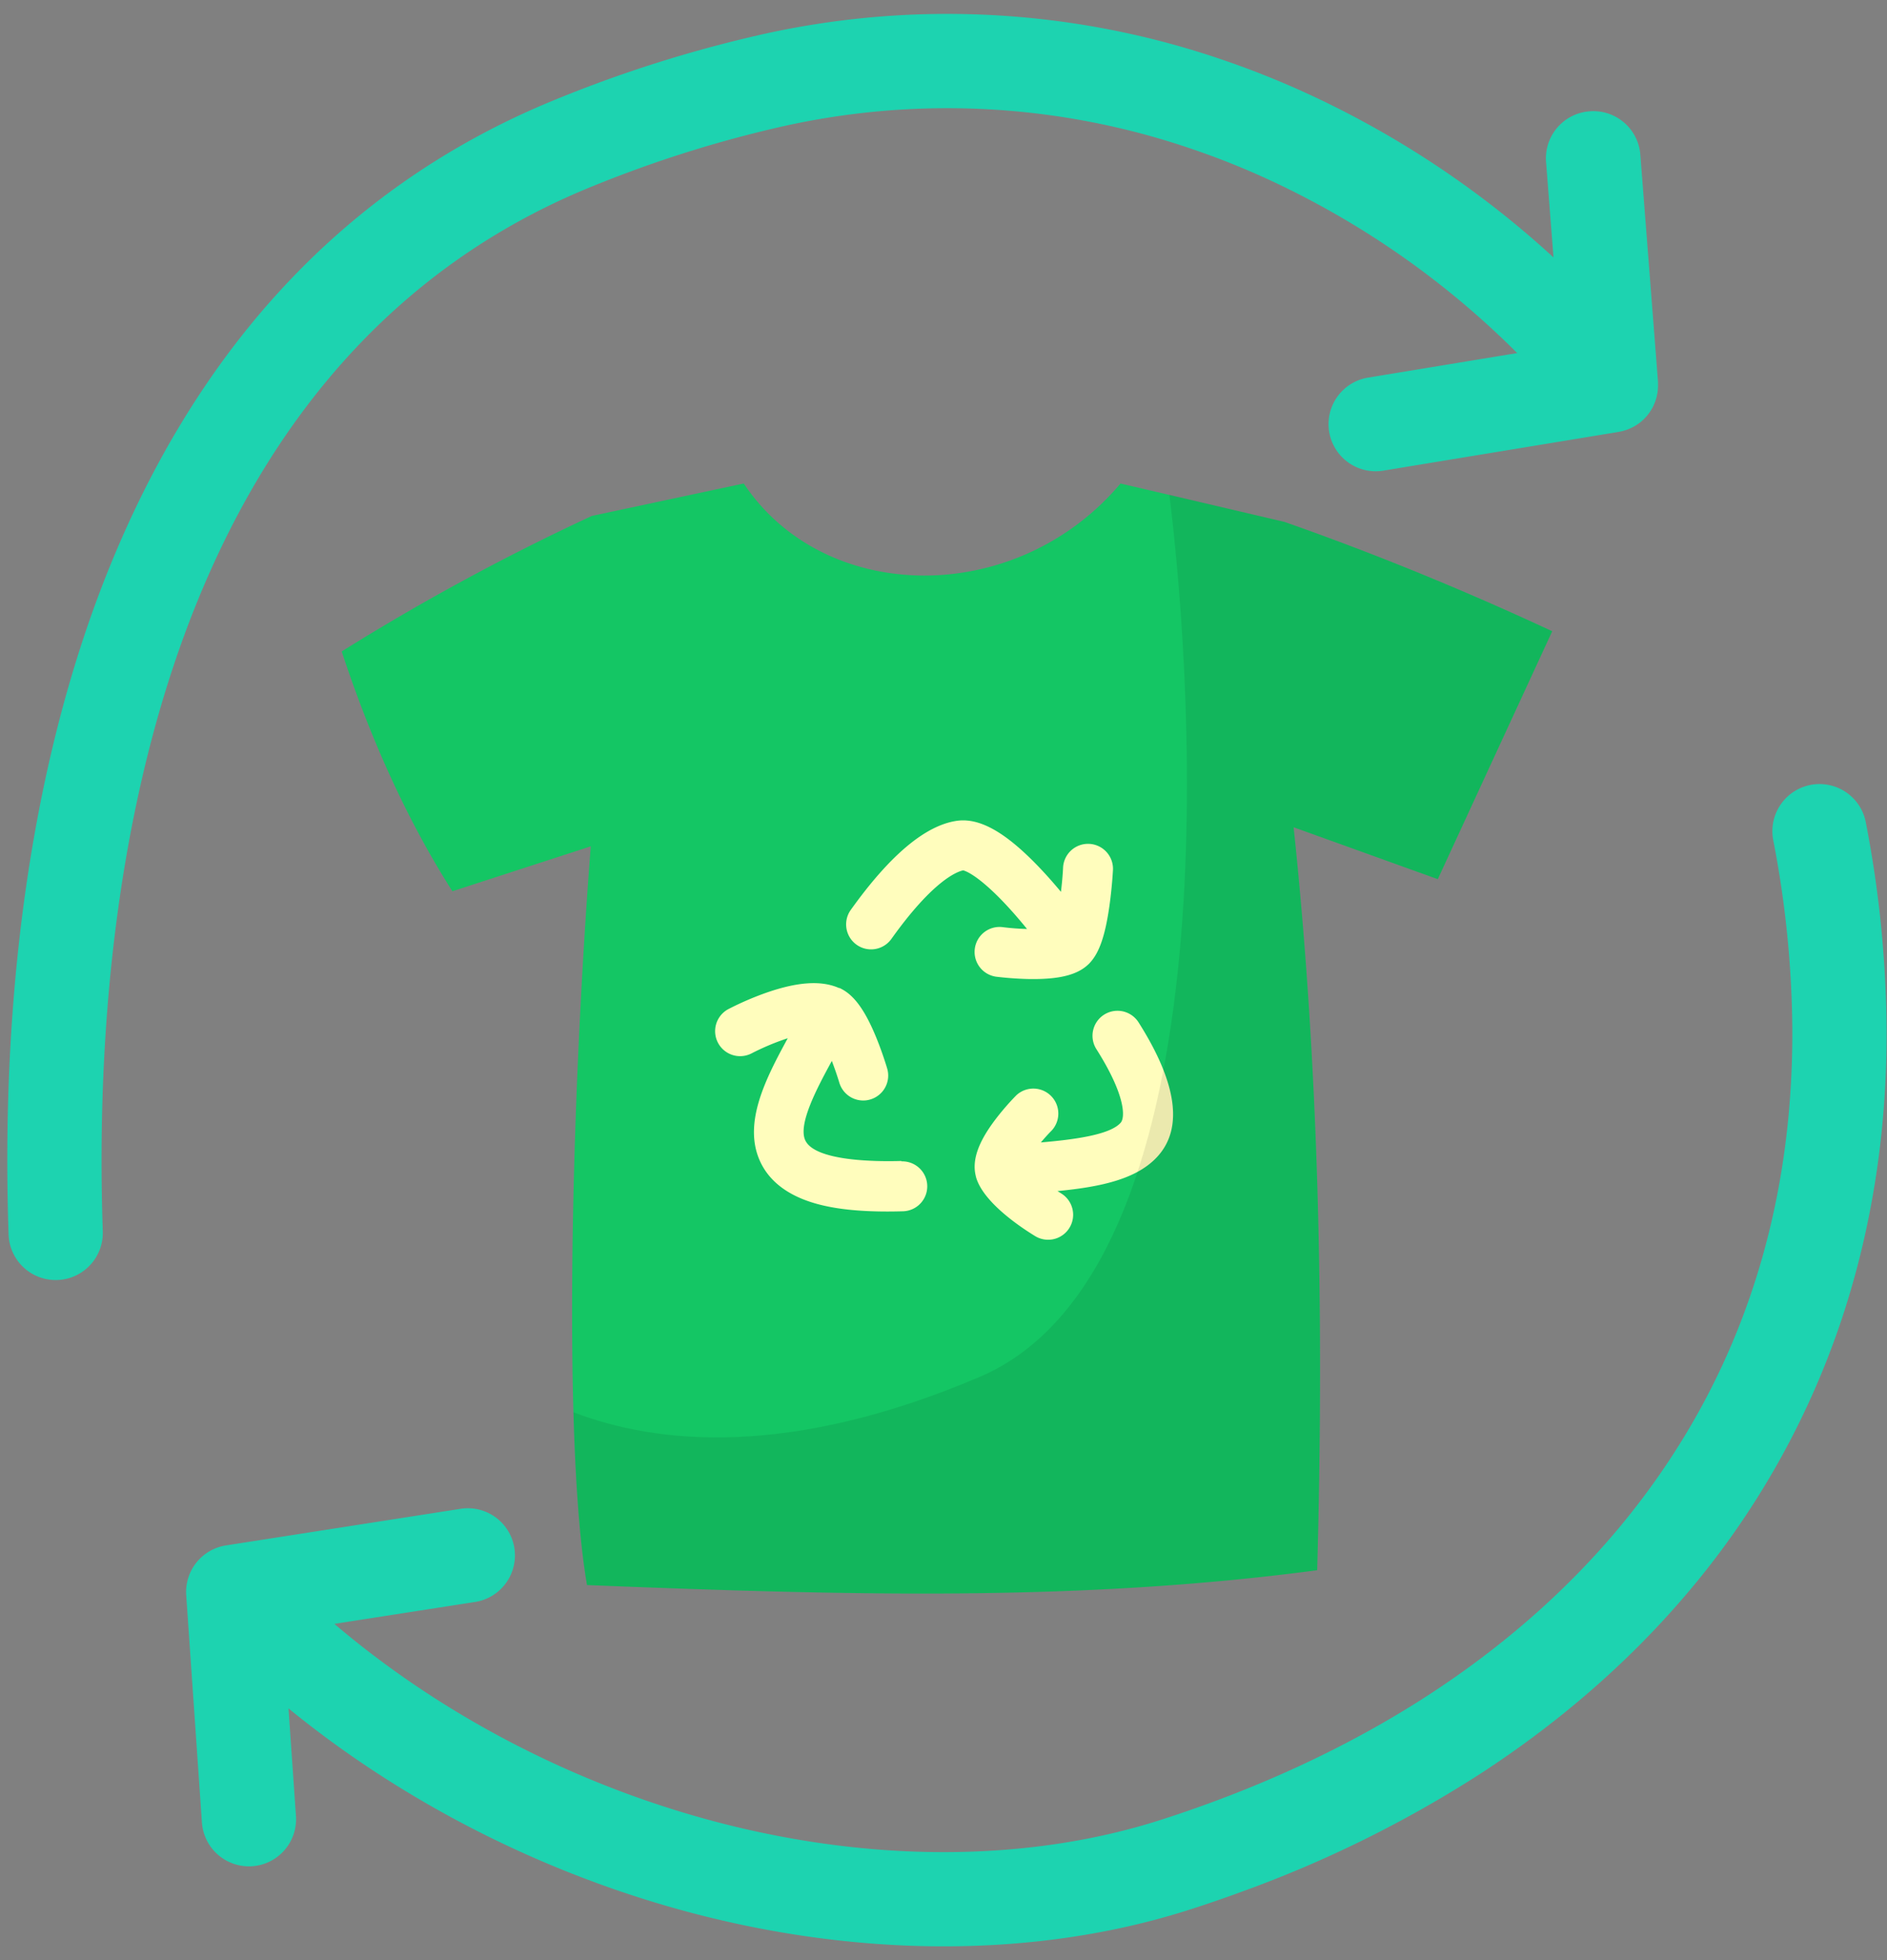 <?xml version="1.0" encoding="UTF-8"?>
<!DOCTYPE svg PUBLIC '-//W3C//DTD SVG 1.0//EN'
          'http://www.w3.org/TR/2001/REC-SVG-20010904/DTD/svg10.dtd'>
<svg height="748.5" preserveAspectRatio="xMidYMid meet" version="1.0" viewBox="-2.8 -5.3 720.8 748.5" width="720.8" xmlns="http://www.w3.org/2000/svg" xmlns:xlink="http://www.w3.org/1999/xlink" zoomAndPan="magnify"
><rect x="-2.8" y="-5.3" width="720.8" height="748.5" fill="#808080" stroke="none"/><defs
  ><linearGradient gradientUnits="userSpaceOnUse" id="a" x1="216.24" x2="590.12" xlink:actuate="onLoad" xlink:show="other" xlink:type="simple" y1="393.47" y2="393.47"
    ><stop offset="0"
      /><stop offset="1"
    /></linearGradient
  ></defs
  ><g id="change1_1"
  ><path d="M688.82,294.44a18,18,0,0,0-14.28,21.07,391.79,391.79,0,0,1,7.3,72.67c.22,71.51-21.14,134.31-63.47,186.63-20.55,25.4-46,48-75.57,67.22-29.84,19.36-64,35.33-101.66,47.47-53.28,17.21-117.12,16.61-179.76-1.68-50.62-14.77-98-40.25-136.46-73l53.89-8.39a18,18,0,0,0-5.54-35.57l-89.75,14a18,18,0,0,0-15.19,19l6,86.79a18,18,0,1,0,35.92-2.48L107.4,647.1c41.2,33.65,91,59.84,143.89,75.28,69.49,20.29,140.84,20.78,200.91,1.38q9.92-3.19,19.55-6.74a452.81,452.81,0,0,0,90.64-44.79c32.78-21.26,61-46.42,84-74.78a315.58,315.58,0,0,0,53.23-95.82C711.82,466.22,718,428,717.84,388.07a428.51,428.51,0,0,0-7.94-79.36A18,18,0,0,0,688.82,294.44Z" fill="#1dd3b0"
  /></g
  ><g id="change1_2"
  ><path d="M604.32,37.21a18,18,0,0,0-16.55,19.35L590.61,93a364,364,0,0,0-91-61.15,342.09,342.09,0,0,0-36.5-14.69A324.19,324.19,0,0,0,283.8,8.87,496.78,496.78,0,0,0,205,34.55C129.53,66.67,73.74,126,39.18,210.94c-28.57,70.2-42,158.44-38.7,255.19a18,18,0,0,0,18.59,17.38,17.58,17.58,0,0,0,5.6-1.09,18,18,0,0,0,11.79-17.5c-3.09-91.73,9.38-174.86,36.06-240.41,30.85-75.8,80.17-128.57,146.59-156.84a462,462,0,0,1,73.1-23.8A288.16,288.16,0,0,1,451.64,51.3,302.2,302.2,0,0,1,484.3,64.45,329.64,329.64,0,0,1,576.21,129l.53.53-56.82,9.35a18,18,0,1,0,5.85,35.52l89.62-14.75.26-.06,1-.2.73-.19c.3-.08.59-.17.88-.27s.31-.09.46-.15.24-.1.36-.15l.62-.25,1-.46.49-.26c.46-.25.91-.52,1.34-.8l.07-.05a16.9,16.9,0,0,0,1.37-1l.09-.07c.08-.06.15-.14.23-.21.31-.27.61-.55.91-.84l.42-.43q.36-.37.69-.78l.42-.5c.24-.31.46-.62.67-.94s.35-.52.51-.79.36-.6.53-.91l.3-.61c.14-.29.27-.58.39-.88s.16-.39.24-.59.24-.66.34-1c.05-.17.11-.34.16-.52.11-.4.2-.8.29-1.21,0-.12,0-.24.07-.36a17.46,17.46,0,0,0,.3-3.25c0-.19,0-.38,0-.58s0-.54,0-.82l-6.75-86.73A18,18,0,0,0,604.32,37.21Z" fill="#1dd3b0"
  /></g
  ><g id="change2_1"
  ><path d="M546.41,330.44l-55.07-19.82c9.55,90,11.74,185.11,9,283.71C408.94,606.47,320,603.91,221.43,600c-2.75-15.84-4.42-38.83-5.19-66-1.76-62,1.19-145.84,6.62-216.11L170,335.05c-17.39-27.33-31.22-58.11-42.28-91.58a880.47,880.47,0,0,1,95.54-51.74l58.05-12.39c30.83,46.36,104,47.37,143.91,0l18.66,4.36L487.83,194c34.81,12.2,68.87,26.2,102.29,41.75Z" fill="#14c664"
  /></g
  ><g id="change3_1"
  ><path d="M432.12,385.13A9.54,9.54,0,0,0,416,395.34c11.25,17.75,11,26.13,9.29,28.09-3.95,4.53-17.09,6.4-30.49,7.54,1.3-1.56,2.7-3.11,4.08-4.5A9.54,9.54,0,0,0,385.38,413a98.69,98.69,0,0,0-8.07,9.35c-6.55,8.67-8.89,15.53-7.36,21.51,0,.13.06.26.1.39s0,0,0,.06c2.75,9.47,16.67,18.83,22.52,22.41a9.54,9.54,0,1,0,10-16.27l-1.42-.9c16.81-1.64,30.72-4.62,38.55-13.6C449.16,425.1,446.61,408,432.12,385.13Z" fill="#fffdbd"
  /></g
  ><g id="change3_2"
  ><path d="M341.49,438.05c-9.86.29-33.18.08-36.74-8-2.72-6.2,4.57-19.88,10.2-30.22,1,2.66,2,5.51,2.84,8.27a9.54,9.54,0,0,0,9.15,6.86,9.18,9.18,0,0,0,2.67-.39,9.52,9.52,0,0,0,6.48-11.82c-.07-.24-1.76-6-4.33-12.21-4.14-10-8.21-15.62-13.11-18.17l0,0c-.2-.11-.41-.22-.61-.31l-.15-.06-.09,0-.13,0c-6.78-3-15.89-2.36-27.83,1.82a116.48,116.48,0,0,0-14.43,6.24,9.54,9.54,0,0,0,9,16.84,96.11,96.11,0,0,1,12-5.15c.59-.21,1.14-.39,1.69-.56-8.24,15.12-17.1,32.08-10.73,46.62,3.54,8.06,11,13.67,22.06,16.68,7.07,1.92,15.83,2.86,26.65,2.86q2.92,0,6.06-.09a9.53,9.53,0,1,0-.56-19.06Z" fill="#fffdbd"
  /></g
  ><g id="change3_3"
  ><path d="M369.56,357a9.54,9.54,0,0,0,8.22,10.69,128.59,128.59,0,0,0,12.9.89H392c10.18,0,16.63-1.68,20.68-5.38l.16-.15.32-.29.14-.15.2-.22c3.61-3.86,5.86-10.37,7.46-21.61,1-7,1.34-13.34,1.36-13.61a9.54,9.54,0,1,0-19.05-1c-.15,3-.44,6.13-.81,9.1-3.47-4.17-7.34-8.5-11.34-12.44-11.4-11.22-20.47-15.87-28.55-14.66-12,1.79-25.55,13.24-40.39,34a9.53,9.53,0,0,0,15.52,11.08c16-22.43,25.14-25.71,27.42-26.18.79.19,5,1.57,14,10.67,3.29,3.34,6.82,7.33,10.39,11.72-3-.08-6.22-.31-9.25-.7A9.53,9.53,0,0,0,369.56,357Z" fill="#fffdbd"
  /></g
  ><path d="M546.41,330.44l-55.07-19.82c9.55,90,11.74,185.11,9,283.71C408.94,606.47,320,603.91,221.43,600c-2.75-15.84-4.42-38.83-5.19-66,32.09,12.3,82.68,17.4,155.16-13.49,95.47-40.67,82.11-259.2,72.48-336.85L487.83,194c34.81,12.2,68.87,26.2,102.29,41.75Z" fill="url(#a)" opacity=".08"
/></svg
>
